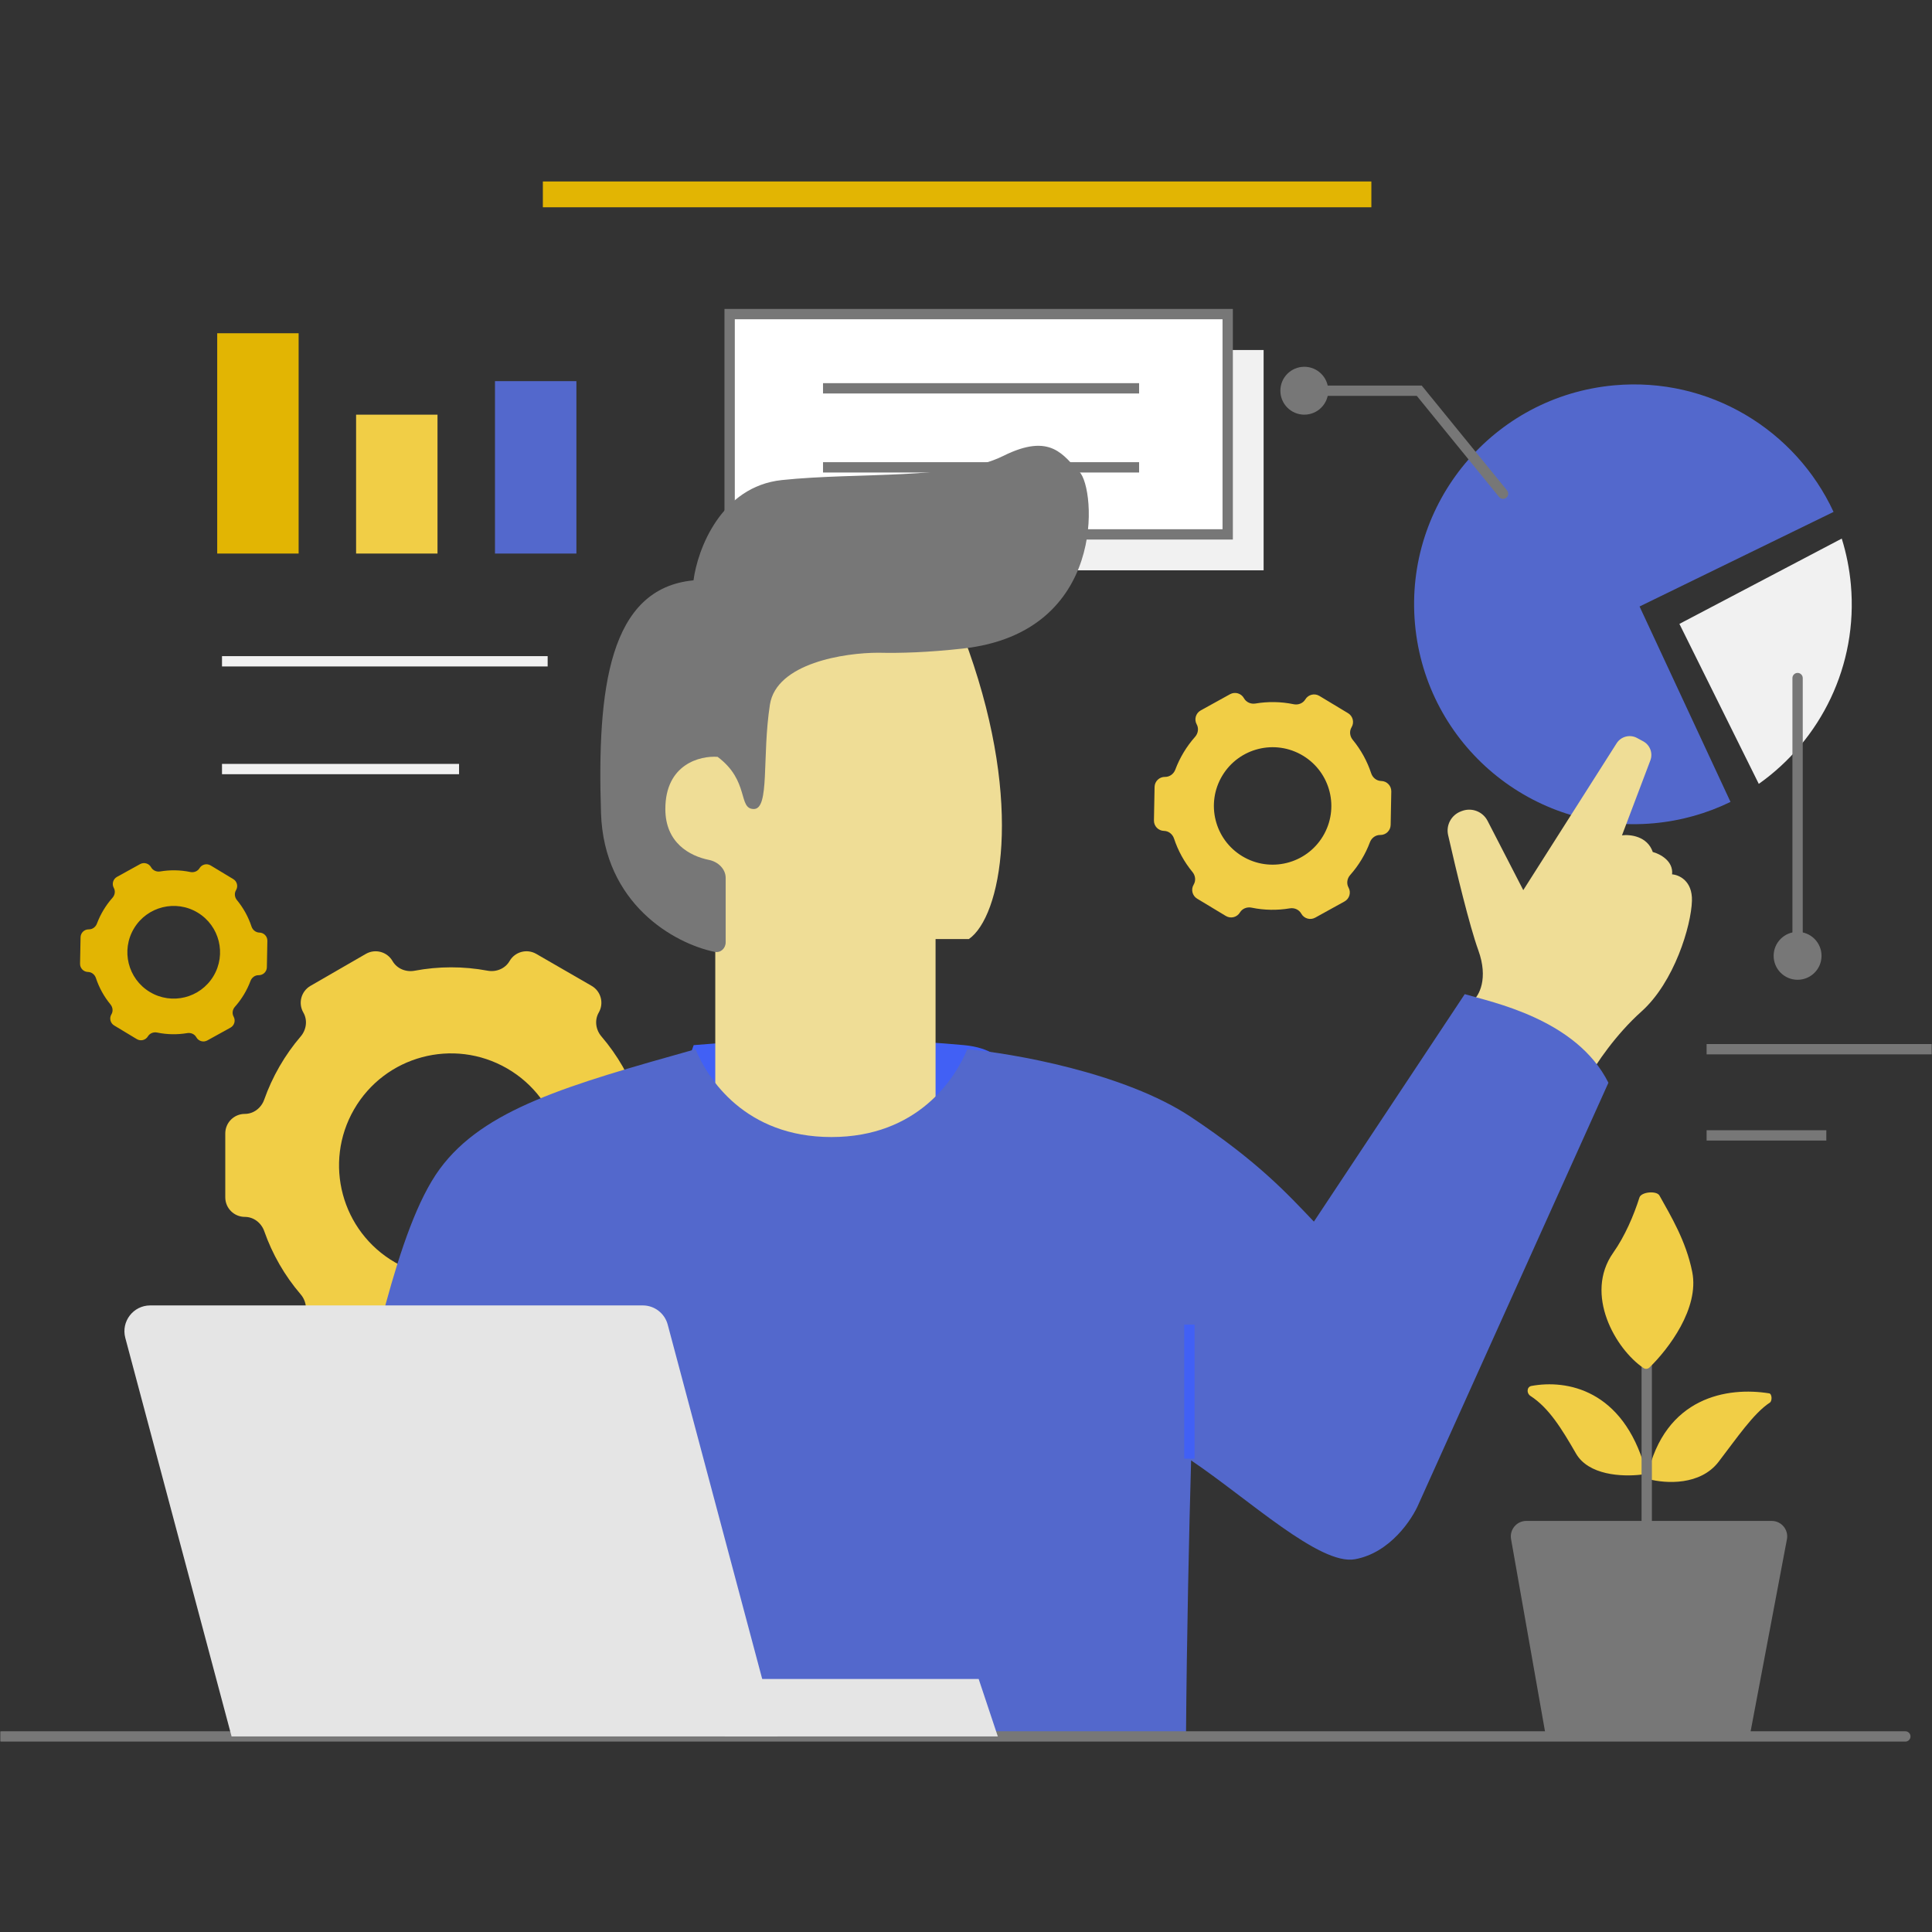 <?xml version="1.0" encoding="UTF-8"?> <svg xmlns="http://www.w3.org/2000/svg" xmlns:xlink="http://www.w3.org/1999/xlink" xmlns:svgjs="http://svgjs.com/svgjs" id="SvgjsSvg1041" width="360" height="360" version="1.1"><rect width="100%" height="100%" fill="#333333" stroke="none"/><defs id="SvgjsDefs1042"></defs><g id="SvgjsG1043"><svg xmlns="http://www.w3.org/2000/svg" fill="none" viewBox="0 0 3000 3001" width="360" height="360"><g clip-path="url(#a)"><path fill="#f1f1f1" d="M1188.65 543.685H1962.29V885.872H1188.65V543.685Z" class="colorF1F1F1 svgShape"></path><path fill="#f1ce46" d="M2668.97 2270.68C2640.55 2307.64 2587.22 2304.54 2560.9 2297.7 2558.89 2297.18 2557.72 2295.09 2558.16 2293.07 2585.29 2169.12 2683.69 2153.93 2747.57 2164.31 2752.1 2165.04 2752.48 2176.18 2748.64 2178.69 2723.14 2195.36 2697.12 2234.09 2668.97 2270.68zM2447.5 2257.78C2466.92 2291.46 2518.63 2294.09 2548.72 2290.59 2553.35 2290.06 2556.26 2285.42 2554.98 2280.95 2520.04 2158.2 2432.98 2142.72 2378.31 2152.8 2370.96 2154.16 2370.43 2164.22 2376.71 2168.27 2405.49 2186.84 2425.41 2219.47 2447.5 2257.78z" class="colorF15846 svgShape"></path><path fill="#777777" fill-rule="evenodd" d="M2549.38 2377.36V1983.1H2565.41V2377.36H2549.38Z" clip-rule="evenodd" class="color3E3D3D svgShape"></path><path fill="#5368cc" fill-rule="evenodd" d="M2847.59 795.156C2788.71 667.969 2654.61 585.245 2507 598.511C2319.14 615.395 2180.54 781.374 2197.42 969.235C2214.31 1157.1 2380.29 1295.7 2568.15 1278.82C2610.91 1274.97 2651.12 1263.4 2687.52 1245.61L2546.25 942.066L2847.59 795.156Z" clip-rule="evenodd" class="color53B3CC svgShape"></path><path fill="#f1f1f1" fill-rule="evenodd" d="M2731.45 1217.62L2608.15 969.098L2860.31 836.58C2867.43 859.399 2872.25 883.317 2874.48 908.093C2885.77 1033.75 2827.5 1149.61 2731.45 1217.62Z" clip-rule="evenodd" class="colorF1F1F1 svgShape"></path><path fill="#ffffff" d="M1132.85 487.894H1906.49V830.08H1132.85V487.894Z" class="colorfff svgShape"></path><path fill="#777777" fill-rule="evenodd" d="M1124.84 479.879H1914.51V838.096H1124.84V479.879ZM1140.87 495.91V822.065H1898.48V495.91H1140.87Z" clip-rule="evenodd" class="color3E3D3D svgShape"></path><path fill="#777777" fill-rule="evenodd" d="M1768.88 611.212H1277.91V595.181H1768.88V611.212ZM1768.88 733.952H1277.91V717.921H1768.88V733.952Z" clip-rule="evenodd" class="color3E3D3D svgShape"></path><path fill="#f1ce46" fill-rule="evenodd" d="M791.043 1492.78C799.415 1478.28 817.957 1473.31 832.457 1481.68L918.482 1531.35C932.982 1539.72 937.95 1558.26 929.579 1572.76V1572.76C922.721 1584.64 924.818 1599.54 933.744 1609.96C958.762 1639.14 977.784 1672.48 990.283 1708.02C994.839 1720.97 1006.72 1730.25 1020.45 1730.25V1730.25C1037.22 1730.25 1050.82 1743.84 1050.82 1760.61L1050.82 1859.88C1050.82 1876.63 1037.24 1890.21 1020.48 1890.21V1890.21C1006.77 1890.21 994.918 1899.46 990.352 1912.39C984.131 1930 976.213 1947.29 966.538 1964.04C956.864 1980.8 945.852 1996.3 933.715 2010.49C924.803 2020.91 922.719 2035.8 929.574 2047.68V2047.68C937.951 2062.19 932.98 2080.74 918.47 2089.12L832.51 2138.75C817.983 2147.13 799.408 2142.16 791.021 2127.63V2127.63C784.154 2115.74 770.186 2110.09 756.688 2112.62C719.666 2119.56 681.28 2119.76 643.499 2112.68C630.018 2110.16 616.062 2115.8 609.204 2127.68V2127.68C600.832 2142.18 582.29 2147.14 567.79 2138.77L481.766 2089.11C467.265 2080.73 462.297 2062.19 470.669 2047.69V2047.69C477.527 2035.81 475.43 2020.91 466.503 2010.5C441.487 1981.32 422.466 1947.97 409.967 1912.44C405.41 1899.48 393.533 1890.21 379.8 1890.21V1890.21C363.025 1890.21 349.426 1876.61 349.426 1859.84L349.426 1760.58C349.426 1743.83 363.009 1730.24 379.763 1730.24V1730.24C393.473 1730.24 405.331 1720.99 409.898 1708.06C416.118 1690.46 424.037 1673.17 433.711 1656.41C443.386 1639.66 454.399 1624.15 466.538 1609.96C475.449 1599.55 477.534 1584.65 470.679 1572.78V1572.78C462.303 1558.27 467.274 1539.72 481.782 1531.34L567.745 1481.71C582.271 1473.32 600.846 1478.3 609.233 1492.83V1492.83C616.099 1504.72 630.067 1510.37 643.564 1507.84C680.585 1500.9 718.97 1500.7 756.749 1507.77C770.23 1510.3 784.185 1504.66 791.043 1492.78V1492.78ZM850.787 1897.21C802.746 1980.42 696.348 2008.93 613.139 1960.89C529.93 1912.85 501.421 1806.45 549.461 1723.24C597.502 1640.03 703.901 1611.52 787.11 1659.57C870.318 1707.61 898.828 1814 850.787 1897.21Z" clip-rule="evenodd" class="colorF15846 svgShape"></path><path fill="#4160f5" d="M1496.8 1623.41C1333.81 1607.96 1149.02 1616.97 1076.99 1623.41C1070.82 1640.57 1058.47 1676.18 1058.47 1681.33C1058.47 1687.76 1095.51 1867.96 1095.51 1893.71C1095.51 1914.3 1317.76 1949.48 1428.89 1964.5C1519.43 1857.24 1659.78 1638.85 1496.8 1623.41Z" class="color46A4BC svgShape"></path><path fill="#efdd96" fill-rule="evenodd" d="M1504.46 1458.66C1554.36 1423.92 1589.29 1251.45 1504.46 1011.13C1419.62 770.806 1186.33 910.992 1080.28 1011.13L961.761 1262.48L1042.85 1415.75L1110.54 1458.08V1793.41H1452.73V1458.66H1504.46Z" clip-rule="evenodd" class="colorEFCB96 svgShape"></path><path fill="#efdd96" d="M2295.75 1475.94C2311.82 1520.27 2296.79 1546.82 2287.27 1554.55L2336.5 1638.34L2467.78 1672.42C2477.97 1653.84 2508.52 1607.56 2549.26 1571.12C2600.18 1525.56 2626.49 1438.1 2627.61 1399.21C2628.52 1368.1 2607.43 1358.87 2596.77 1358.15C2599.03 1337.19 2577.72 1326.27 2566.78 1323.43C2558.4 1298.72 2531.41 1295.88 2518.96 1297.55L2563 1181.18C2567.26 1169.93 2562.54 1157.25 2551.96 1151.52L2542.34 1146.32C2531.24 1140.31 2517.37 1143.91 2510.6 1154.57L2365.62 1382.65L2310.17 1275.04C2302.74 1260.62 2285.7 1254.03 2270.5 1259.68L2268.91 1260.27C2253.95 1265.83 2245.34 1281.55 2248.87 1297.12C2261.53 1352.97 2282.16 1438.45 2295.75 1475.94Z" class="colorEFCB96 svgShape"></path><path fill="#5368cc" d="M533.575 2280.85C490.119 2435.87 508.743 2541.29 539.783 2578.49C551.594 2592.65 598.516 2641.03 653.829 2697.23H1841.74C1842.82 2545.57 1846.55 2377.15 1849.66 2268.45C1938.64 2328.39 2049.55 2431.91 2104.18 2421.99C2158.81 2412.07 2193.16 2359.98 2203.51 2335.18L2497.88 1681.83C2448.22 1582.61 2316.1 1556.61 2274.72 1544.21L2040.39 1897.55C1999.01 1854.15 1953.95 1804.63 1849.66 1735.18C1745.37 1665.73 1570.3 1635.97 1502.01 1629.77C1483.39 1675.24 1425.04 1766.18 1290.94 1766.18C1156.85 1766.18 1098.5 1675.24 1079.87 1629.77C881.22 1685.57 750.854 1722.78 682.566 1815.79C614.279 1908.8 577.031 2125.83 533.575 2280.85Z" class="color53B3CC svgShape"></path><path fill="#777777" d="M1109.68 1478.56C1046.33 1465.58 937.604 1403.76 933.048 1262.88C926.802 1069.7 945.541 913.917 1076.72 901.454C1082.96 853.68 1119.19 755.639 1214.14 745.668C1332.82 733.205 1482.74 745.668 1557.69 708.28C1632.65 670.891 1651.39 708.28 1676.38 733.205C1701.36 758.131 1720.1 982.463 1495.23 1007.39C1441.07 1013.39 1398.51 1014.7 1364.05 1013.91C1312 1013.82 1205.39 1029.82 1195.4 1094.63C1182.91 1175.64 1195.4 1256.65 1170.41 1256.65C1145.43 1256.65 1164.17 1213.03 1114.2 1175.64C1087.13 1173.56 1032.99 1186.85 1032.99 1256.65C1032.99 1309.13 1070.67 1329.67 1100.87 1335.74C1114.61 1338.5 1126.69 1349.61 1126.69 1363.62V1463.76C1126.69 1473.07 1118.8 1480.42 1109.68 1478.56Z" class="color3E3D3D svgShape"></path><path fill="#777777" fill-rule="evenodd" d="M-5.862 2697.23C-5.862 2692.8 -2.273 2689.21 2.154 2689.21H2959.09C2963.51 2689.21 2967.1 2692.8 2967.1 2697.23C2967.1 2701.65 2963.51 2705.24 2959.09 2705.24H2.154C-2.273 2705.24 -5.862 2701.65 -5.862 2697.23Z" clip-rule="evenodd" class="color3E3D3D svgShape"></path><path fill="#e5e5e5" d="M1095.66 2607.96H1519.67L1549.43 2697.23H1125.42L1095.66 2607.96Z" class="colorE5E5E5 svgShape"></path><path fill="#e5e5e5" d="M194.127 2078.14C187.342 2052.69 206.52 2027.73 232.852 2027.73H997.921C1016.08 2027.73 1031.97 2039.94 1036.65 2057.48L1207.24 2697.23H359.218L194.127 2078.14Z" class="colorE5E5E5 svgShape"></path><path fill="#f1ce46" d="M2628.06 1975.66C2639.39 2032.32 2590.94 2095.72 2561.66 2124.13C2559.14 2126.58 2555.32 2126.99 2552.42 2125.02C2508.86 2095.57 2459.8 2010.39 2505.32 1945.9C2523.54 1920.09 2537.23 1888.02 2546.1 1860.02C2548.84 1851.36 2572.75 1849.11 2577.17 1857.06C2594.68 1888.56 2618.41 1927.42 2628.06 1975.66Z" class="colorF15846 svgShape"></path><path fill="#f1ce46" fill-rule="evenodd" d="M2027.08 1086.36C2031.61 1078.84 2041.38 1076.42 2048.9 1080.95L2093.51 1107.84C2101.02 1112.38 2103.44 1122.15 2098.91 1129.66V1129.66C2095.2 1135.82 2096.15 1143.66 2100.73 1149.2C2113.55 1164.75 2123.19 1182.42 2129.39 1201.17C2131.65 1208.01 2137.79 1212.99 2144.99 1213.12V1213.12C2153.78 1213.29 2160.77 1220.55 2160.61 1229.34L2159.62 1281.38C2159.45 1290.16 2152.2 1297.15 2143.42 1296.98V1296.98C2136.23 1296.85 2129.92 1301.58 2127.4 1308.31C2123.97 1317.48 2119.64 1326.46 2114.41 1335.15C2109.17 1343.84 2103.24 1351.85 2096.74 1359.17C2091.96 1364.55 2090.72 1372.33 2094.2 1378.63V1378.63C2098.45 1386.32 2095.66 1396 2087.97 1400.24L2042.41 1425.41C2034.71 1429.66 2025.03 1426.87 2020.77 1419.17V1419.17C2017.29 1412.86 2010.02 1409.76 2002.92 1410.96C1983.45 1414.23 1963.32 1413.95 1943.59 1409.87C1936.54 1408.41 1929.17 1411.23 1925.46 1417.39V1417.39C1920.93 1424.91 1911.16 1427.33 1903.64 1422.8L1859.03 1395.91C1851.51 1391.37 1849.09 1381.6 1853.63 1374.09V1374.09C1857.34 1367.93 1856.39 1360.09 1851.81 1354.55C1838.99 1339 1829.34 1321.33 1823.14 1302.58C1820.88 1295.74 1814.75 1290.76 1807.55 1290.63V1290.63C1798.76 1290.46 1791.77 1283.2 1791.93 1274.41L1792.92 1222.37C1793.08 1213.59 1800.34 1206.6 1809.12 1206.77V1206.77C1816.31 1206.9 1822.61 1202.17 1825.13 1195.44C1828.57 1186.27 1832.89 1177.29 1838.13 1168.6C1843.37 1159.91 1849.3 1151.89 1855.8 1144.57C1860.58 1139.2 1861.82 1131.41 1858.34 1125.12V1125.12C1854.09 1117.43 1856.88 1107.76 1864.57 1103.51L1910.13 1078.34C1917.83 1074.09 1927.52 1076.88 1931.77 1084.58V1084.58C1935.25 1090.88 1942.52 1093.98 1949.62 1092.79C1969.09 1089.52 1989.22 1089.8 2008.95 1093.88C2016 1095.34 2023.37 1092.52 2027.08 1086.36V1086.36ZM2054.39 1298.97C2028.38 1342.11 1972.32 1356 1929.18 1329.99C1886.03 1303.98 1872.14 1247.92 1898.15 1204.78C1924.16 1161.64 1980.22 1147.75 2023.36 1173.76C2066.51 1199.76 2080.4 1255.83 2054.39 1298.97Z" clip-rule="evenodd" class="colorF15846 svgShape"></path><path fill="#e2b503" fill-rule="evenodd" d="M309.429 1348.56C313.006 1342.63 320.716 1340.72 326.65 1344.29L361.851 1365.52C367.785 1369.09 369.695 1376.8 366.118 1382.74V1382.74C363.188 1387.6 363.938 1393.78 367.55 1398.16C377.672 1410.43 385.28 1424.37 390.173 1439.17C391.957 1444.56 396.798 1448.49 402.479 1448.6V1448.6C409.418 1448.73 414.937 1454.46 414.806 1461.4L414.029 1502.47C413.898 1509.4 408.173 1514.91 401.242 1514.78V1514.78C395.571 1514.67 390.593 1518.41 388.602 1523.72C385.891 1530.96 382.48 1538.05 378.346 1544.9C374.213 1551.76 369.536 1558.09 364.404 1563.86C360.636 1568.1 359.657 1574.25 362.4 1579.21V1579.21C365.752 1585.28 363.55 1592.92 357.481 1596.27L321.53 1616.13C315.455 1619.49 307.809 1617.28 304.453 1611.21V1611.21C301.705 1606.23 295.97 1603.79 290.366 1604.73C274.995 1607.31 259.113 1607.09 243.538 1603.87C237.98 1602.72 232.163 1604.94 229.233 1609.81V1609.81C225.656 1615.74 217.946 1617.65 212.012 1614.07L176.81 1592.85C170.877 1589.27 168.967 1581.56 172.544 1575.63V1575.63C175.474 1570.77 174.723 1564.59 171.112 1560.21C160.989 1547.94 153.38 1534 148.487 1519.2C146.703 1513.8 141.862 1509.87 136.181 1509.77V1509.77C129.241 1509.64 123.722 1503.9 123.853 1496.96L124.63 1455.9C124.761 1448.97 130.486 1443.45 137.417 1443.59V1443.59C143.089 1443.69 148.067 1439.96 150.058 1434.65C152.769 1427.41 156.18 1420.32 160.314 1413.46C164.448 1406.6 169.126 1400.28 174.259 1394.5C178.028 1390.26 179.006 1384.11 176.264 1379.15V1379.15C172.912 1373.08 175.114 1365.45 181.181 1362.09L217.134 1342.23C223.21 1338.88 230.856 1341.08 234.212 1347.16V1347.16C236.959 1352.13 242.694 1354.58 248.298 1353.64C263.668 1351.05 279.549 1351.27 295.124 1354.49C300.681 1355.64 306.499 1353.42 309.429 1348.56V1348.56ZM330.983 1516.35C310.456 1550.4 266.214 1561.36 232.165 1540.83C198.117 1520.31 187.154 1476.07 207.681 1442.02C228.207 1407.97 272.449 1397.01 306.498 1417.53C340.547 1438.06 351.509 1482.3 330.983 1516.35Z" clip-rule="evenodd" class="colorFAC22F svgShape"></path><path fill="#e2b503" d="M336.9 517.65H463.36V859.836H336.9V517.65Z" class="colorFAC22F svgShape"></path><path fill="#f1ce46" d="M552.628 644.109H679.088V859.835H552.628V644.109Z" class="colorF15846 svgShape"></path><path fill="#5368cc" d="M768.355 592.038H894.815V859.836H768.355V592.038Z" class="color53B3CC svgShape"></path><path fill="#f1f1f1" fill-rule="evenodd" d="M850.179 1035.22H344.339V1019.19H850.179V1035.22ZM712.561 1202.6H344.339V1186.57H712.561V1202.6Z" clip-rule="evenodd" class="colorF1F1F1 svgShape"></path><path fill="#777777" fill-rule="evenodd" d="M3000 1637.77H2650.38V1621.74H3000V1637.77zM2836.35 1771.67H2650.38V1755.64H2836.35V1771.67zM2017.5 606.915C2017.5 602.488 2021.09 598.9 2025.52 598.9H2207.86L2340.44 761.79C2343.24 765.224 2342.72 770.272 2339.29 773.067 2335.85 775.861 2330.8 775.344 2328.01 771.91L2200.24 614.931H2025.52C2021.09 614.931 2017.5 611.342 2017.5 606.915z" clip-rule="evenodd" class="color3E3D3D svgShape"></path><path fill="#777777" d="M2062.71 606.916C2062.71 627.457 2046.06 644.11 2025.52 644.11 2004.97 644.11 1988.32 627.457 1988.32 606.916 1988.32 586.374 2004.97 569.722 2025.52 569.722 2046.06 569.722 2062.71 586.374 2062.71 606.916zM2828.91 1484.7C2828.91 1505.24 2812.26 1521.89 2791.71 1521.89 2771.17 1521.89 2754.52 1505.24 2754.52 1484.7 2754.52 1464.16 2771.17 1447.5 2791.71 1447.5 2812.26 1447.5 2828.91 1464.16 2828.91 1484.7z" class="color3E3D3D svgShape"></path><path fill="#777777" fill-rule="evenodd" d="M2791.72 1045.23C2796.14 1045.23 2799.73 1048.82 2799.73 1053.25V1484.7C2799.73 1489.12 2796.14 1492.71 2791.72 1492.71C2787.29 1492.71 2783.7 1489.12 2783.7 1484.7V1053.25C2783.7 1048.82 2787.29 1045.23 2791.72 1045.23Z" clip-rule="evenodd" class="color3E3D3D svgShape"></path><path fill="#4160f5" fill-rule="evenodd" d="M1855 2057.49L1855 2265.77L1838.97 2265.77L1838.97 2057.49L1855 2057.49Z" clip-rule="evenodd" class="color46A4BC svgShape"></path><path fill="#e2b503" fill-rule="evenodd" d="M2129.66 321.963H842.742V281.884H2129.66V321.963Z" clip-rule="evenodd" class="colorFAC22F svgShape"></path><path fill="#777777" d="M2346.65 2390.71C2344.05 2375.98 2355.38 2362.48 2370.33 2362.48H2751.54C2766.61 2362.48 2777.96 2376.18 2775.16 2390.99L2717.26 2697.23H2400.75L2346.65 2390.71Z" class="color3E3D3D svgShape"></path></g><defs><clipPath id="a"><rect width="3000" height="3000" fill="#ffffff" transform="translate(0 .618)" class="colorfff svgShape"></rect></clipPath></defs></svg></g></svg> 